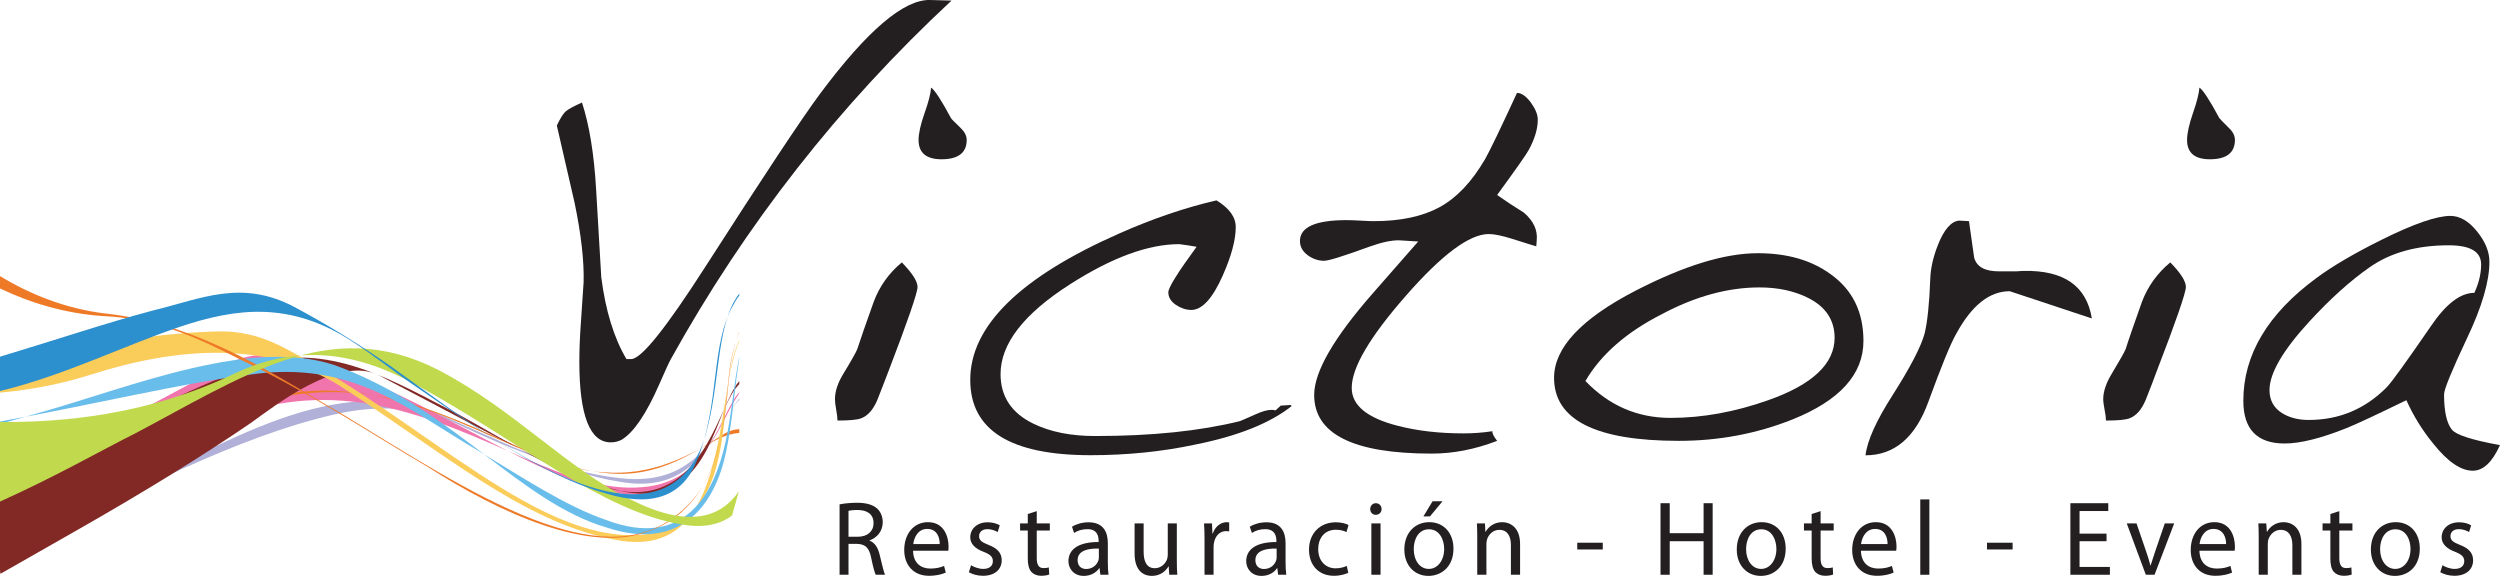 <?xml version="1.0" encoding="UTF-8"?>
<svg xmlns="http://www.w3.org/2000/svg" xmlns:xlink="http://www.w3.org/1999/xlink" width="85.04pt" height="19.59pt" viewBox="0 0 85.04 19.59" version="1.1">
<defs>
<clipPath id="clip1">
  <path d="M 0 13 L 26 13 L 26 19.59 L 0 19.59 Z M 0 13 "/>
</clipPath>
<clipPath id="clip2">
  <path d="M 0 12 L 26 12 L 26 19.59 L 0 19.59 Z M 0 12 "/>
</clipPath>
<clipPath id="clip3">
  <path d="M 76 7 L 85.039 7 L 85.039 17 L 76 17 Z M 76 7 "/>
</clipPath>
<clipPath id="clip4">
  <path d="M 28 17 L 31 17 L 31 19.59 L 28 19.59 Z M 28 17 "/>
</clipPath>
<clipPath id="clip5">
  <path d="M 30 17 L 33 17 L 33 19.59 L 30 19.59 Z M 30 17 "/>
</clipPath>
<clipPath id="clip6">
  <path d="M 32 17 L 35 17 L 35 19.59 L 32 19.59 Z M 32 17 "/>
</clipPath>
<clipPath id="clip7">
  <path d="M 34 17 L 36 17 L 36 19.59 L 34 19.59 Z M 34 17 "/>
</clipPath>
<clipPath id="clip8">
  <path d="M 36 17 L 38 17 L 38 19.59 L 36 19.59 Z M 36 17 "/>
</clipPath>
<clipPath id="clip9">
  <path d="M 38 17 L 41 17 L 41 19.59 L 38 19.59 Z M 38 17 "/>
</clipPath>
<clipPath id="clip10">
  <path d="M 40 17 L 42 17 L 42 19.59 L 40 19.59 Z M 40 17 "/>
</clipPath>
<clipPath id="clip11">
  <path d="M 42 17 L 44 17 L 44 19.59 L 42 19.59 Z M 42 17 "/>
</clipPath>
<clipPath id="clip12">
  <path d="M 44 17 L 46 17 L 46 19.59 L 44 19.59 Z M 44 17 "/>
</clipPath>
<clipPath id="clip13">
  <path d="M 46 17 L 47 17 L 47 19.59 L 46 19.59 Z M 46 17 "/>
</clipPath>
<clipPath id="clip14">
  <path d="M 47 17 L 50 17 L 50 19.59 L 47 19.59 Z M 47 17 "/>
</clipPath>
<clipPath id="clip15">
  <path d="M 50 17 L 52 17 L 52 19.59 L 50 19.59 Z M 50 17 "/>
</clipPath>
<clipPath id="clip16">
  <path d="M 56 17 L 59 17 L 59 19.59 L 56 19.59 Z M 56 17 "/>
</clipPath>
<clipPath id="clip17">
  <path d="M 59 17 L 61 17 L 61 19.59 L 59 19.59 Z M 59 17 "/>
</clipPath>
<clipPath id="clip18">
  <path d="M 61 17 L 63 17 L 63 19.59 L 61 19.59 Z M 61 17 "/>
</clipPath>
<clipPath id="clip19">
  <path d="M 63 17 L 65 17 L 65 19.59 L 63 19.59 Z M 63 17 "/>
</clipPath>
<clipPath id="clip20">
  <path d="M 65 16 L 66 16 L 66 19.59 L 65 19.59 Z M 65 16 "/>
</clipPath>
<clipPath id="clip21">
  <path d="M 70 17 L 72 17 L 72 19.59 L 70 19.59 Z M 70 17 "/>
</clipPath>
<clipPath id="clip22">
  <path d="M 72 17 L 74 17 L 74 19.59 L 72 19.59 Z M 72 17 "/>
</clipPath>
<clipPath id="clip23">
  <path d="M 74 17 L 77 17 L 77 19.59 L 74 19.59 Z M 74 17 "/>
</clipPath>
<clipPath id="clip24">
  <path d="M 76 17 L 79 17 L 79 19.59 L 76 19.59 Z M 76 17 "/>
</clipPath>
<clipPath id="clip25">
  <path d="M 79 17 L 81 17 L 81 19.59 L 79 19.59 Z M 79 17 "/>
</clipPath>
<clipPath id="clip26">
  <path d="M 80 17 L 83 17 L 83 19.59 L 80 19.59 Z M 80 17 "/>
</clipPath>
<clipPath id="clip27">
  <path d="M 83 17 L 85 17 L 85 19.59 L 83 19.59 Z M 83 17 "/>
</clipPath>
</defs>
<g id="surface1">
<g clip-path="url(#clip1)" clip-rule="nonzero">
<path style=" stroke:none;fill-rule:nonzero;fill:rgb(68.999%,68.999%,84.698%);fill-opacity:1;" d="M 25.148 13.555 C 24.246 14.68 23.742 16.891 21.031 16.379 C 19.289 16.105 17.215 15.094 15.078 14.148 C 13.277 13.344 11.414 13.586 9.531 14.25 C 7.5 14.969 5.34 16.211 3.387 17.25 C 2.367 17.848 1.25 18.551 0 19.309 L 0 18.926 C 0.133 18.859 0.266 18.793 0.398 18.73 C 4.742 16.629 8.078 14.871 11.293 14.117 C 12.805 13.754 14.332 13.805 15.703 14.492 C 17.477 15.336 19.434 16.074 20.914 16.242 C 22.863 16.531 23.793 15.641 24.48 14.578 C 24.695 14.234 24.895 13.859 25.148 13.598 L 25.148 13.555 "/>
</g>
<path style=" stroke:none;fill-rule:nonzero;fill:rgb(94.499%,45.9%,67.799%);fill-opacity:1;" d="M 25.148 13.34 C 25.059 13.438 24.98 13.547 24.918 13.668 C 24.496 14.414 24.117 15.402 23.422 16.109 C 22.363 17.211 20.762 16.914 18.902 16.113 C 16.781 15.207 14.402 13.68 12.043 12.777 C 10.535 12.238 9.059 11.68 7.691 12.406 C 5.957 13.32 4.02 14.371 1.793 15.574 C 1.223 15.887 0.625 16.207 0 16.543 L 0 18.961 C 1.371 18.059 2.574 17.215 3.684 16.465 C 6.707 14.438 9.297 13.062 12.965 13.816 C 16.605 14.582 19.262 16.809 21.855 16.57 C 23.961 16.41 24.398 14.492 25.148 13.375 L 25.148 13.34 "/>
<path style=" stroke:none;fill-rule:nonzero;fill:rgb(93.3%,47.8%,15.7%);fill-opacity:1;" d="M 25.148 14.727 C 24.852 14.75 24.562 14.852 24.266 15.016 C 23.328 15.543 22.145 16.191 20.551 16.066 C 17.559 15.934 13.98 12.473 9.375 13.465 C 7.449 13.867 5.855 14.711 4.176 15.785 C 2.918 16.594 1.562 17.543 0 18.527 L 0 18.551 C 1.488 17.621 2.773 16.754 3.961 15.969 C 7.172 13.891 10.262 12.719 13.793 13.676 C 16.461 14.445 18.531 15.91 20.645 16.094 C 22.43 16.285 23.703 15.32 24.676 14.734 C 24.828 14.648 24.984 14.605 25.148 14.598 L 25.148 14.727 "/>
<g clip-path="url(#clip2)" clip-rule="nonzero">
<path style=" stroke:none;fill-rule:nonzero;fill:rgb(50.999%,16.1%,14.899%);fill-opacity:1;" d="M 25.148 12.965 C 25.098 13.02 25.047 13.082 25.012 13.148 C 24.621 13.762 24.375 14.789 23.867 15.598 C 23.316 16.477 22.449 17.105 20.824 16.625 C 20.145 16.457 19.387 16.113 18.684 15.758 C 16.906 14.922 15.023 13.871 12.898 12.773 C 11.535 12.066 9.355 13.801 8.527 14.391 C 6.891 15.508 4.934 16.719 2.543 18.078 L 0.012 19.52 C 0.004 19.461 0 19.402 0 19.344 L 0 16.91 C 0.574 16.562 1.129 16.223 1.664 15.906 C 4.121 14.43 6.305 13.246 8.504 12.477 C 11.082 11.496 13.523 13.039 15.594 14.094 C 17.305 15.035 19.051 16.156 20.562 16.57 C 22.07 17.035 23.008 16.488 23.645 15.695 C 24.227 14.969 24.551 14.012 24.898 13.398 C 24.969 13.277 25.055 13.164 25.148 13.066 L 25.148 12.965 "/>
</g>
<path style=" stroke:none;fill-rule:nonzero;fill:rgb(98%,79.999%,34.9%);fill-opacity:1;" d="M 0 12.152 C 0.691 12.074 1.355 11.984 1.984 11.891 C 4.027 11.598 5.793 11.293 7.547 11.273 C 8.828 11.277 9.742 11.848 10.691 12.414 C 12.984 13.723 15.082 15.398 17.086 16.617 C 18.934 17.742 20.676 18.461 22.312 18.117 C 23.355 17.914 23.945 17.129 24.266 16.203 C 24.559 15.352 24.637 14.371 24.703 13.609 C 24.785 12.82 24.891 12.133 25.148 11.562 L 25.148 11.594 C 24.902 12.188 24.785 12.926 24.66 13.703 C 24.523 14.594 24.371 15.555 24.039 16.484 C 23.543 17.832 22.668 18.762 20.777 18.328 C 17.73 17.711 15 15.336 11.602 13.152 C 9.094 11.562 6.012 11.809 3.082 12.746 C 2.121 13.051 1.094 13.258 0 13.355 L 0 12.152 "/>
<path style=" stroke:none;fill-rule:nonzero;fill:rgb(41.199%,74.1%,91.8%);fill-opacity:1;" d="M 0 14.422 C 0.391 14.312 0.762 14.207 1.113 14.105 C 4.414 13.195 8.742 11.328 11.668 12.527 C 15.527 14.035 17.699 17.078 20.637 17.945 C 23.199 18.797 24.328 17.105 24.688 15.418 C 24.902 14.441 24.969 13.398 25.102 12.5 C 25.117 12.398 25.133 12.301 25.148 12.203 L 25.148 12.145 C 24.961 13.016 24.898 14.047 24.676 15.055 C 24.293 16.762 23.312 18.703 20.617 17.688 C 19.219 17.207 17.73 16.215 16.234 15.312 C 13.918 13.969 12.02 12.223 8.48 12.746 C 6.031 13.062 3.383 13.723 0.012 14.336 L 0 14.34 L 0 14.422 "/>
<path style=" stroke:none;fill-rule:nonzero;fill:rgb(93.3%,47.8%,15.7%);fill-opacity:1;" d="M 0 9.391 C 1.047 10.027 2.23 10.492 3.547 10.66 C 6.836 10.996 9.559 12.902 11.609 14.066 C 13.77 15.371 16.031 16.852 18.125 17.66 C 20.004 18.387 21.664 18.551 22.934 17.582 C 23.762 16.984 24.203 16.141 24.438 15.23 C 24.656 14.383 24.719 13.469 24.805 12.668 C 24.867 12.148 24.988 11.699 25.148 11.301 L 25.148 11.281 C 24.973 11.742 24.848 12.277 24.793 12.895 C 24.715 13.77 24.613 14.809 24.273 15.742 C 23.906 16.746 23.25 17.648 22.09 18.062 C 20.086 18.863 17.016 17.465 14.551 15.883 C 12.551 14.711 10.629 13.406 8.059 12.172 C 6.688 11.477 5.293 10.828 3.488 10.75 C 2.242 10.664 1.074 10.324 0 9.812 L 0 9.391 "/>
<path style=" stroke:none;fill-rule:nonzero;fill:rgb(75.699%,85.1%,30.199%);fill-opacity:1;" d="M 0 14.355 C 0.789 14.363 1.551 14.328 2.27 14.258 C 4.707 14.02 6.59 13.375 7.988 12.703 C 10.043 11.73 11.992 11.91 14.148 13.086 C 17.578 14.957 20.48 17.395 23.172 17.836 C 23.941 17.977 24.496 17.84 24.902 17.535 L 25.133 16.715 C 24.512 17.609 23.422 17.984 21.461 16.996 C 19.305 15.965 17.523 13.949 14.914 12.586 C 13.008 11.609 11.324 11.715 9.723 12.242 C 8.047 12.793 6.301 13.848 4.637 14.723 C 3.457 15.312 1.918 16.199 0 17.062 L 0 14.355 "/>
<path style=" stroke:none;fill-rule:nonzero;fill:rgb(17.299%,56.099%,80.8%);fill-opacity:1;" d="M 0 13.301 C 2.164 12.781 4.242 11.75 6.082 11.129 C 8.047 10.465 9.887 10.242 11.996 11.625 C 12.777 12.133 13.473 12.699 14.191 13.18 C 15.891 14.355 17.793 15.676 19.504 16.355 C 21.059 16.973 22.434 17.051 23.336 16.055 C 23.707 15.652 23.926 15.113 24.055 14.594 C 24.32 13.609 24.383 12.512 24.551 11.586 C 24.672 10.941 24.836 10.375 25.148 9.988 L 25.148 10.055 C 25.07 10.152 25 10.266 24.938 10.387 C 24.578 11 24.445 11.84 24.336 12.75 C 24.219 13.707 24.098 14.75 23.688 15.703 C 23.238 16.832 22.23 17.285 20.609 16.785 C 18.148 16.078 15.824 14.273 13.254 12.43 C 12.273 11.754 11.227 11.09 10.012 10.441 C 8.207 9.488 6.836 10.168 5.227 10.555 C 3.625 10.98 1.953 11.547 0 12.133 L 0 13.301 "/>
<path style=" stroke:none;fill-rule:nonzero;fill:rgb(13.699%,12.199%,12.5%);fill-opacity:1;" d="M 32.367 0.02 C 28.539 3.578 25.355 7.645 22.82 12.215 C 22.77 12.297 22.641 12.582 22.426 13.07 C 21.988 14.074 21.559 14.707 21.148 14.957 C 21.027 15.02 20.906 15.047 20.773 15.047 C 20.066 15.047 19.707 14.137 19.707 12.305 C 19.707 11.918 19.723 11.465 19.762 10.941 L 19.852 9.598 C 19.871 8.895 19.773 7.996 19.547 6.906 C 19.348 6.035 19.145 5.156 18.941 4.27 C 19.062 4.016 19.164 3.852 19.254 3.781 C 19.344 3.707 19.523 3.609 19.797 3.488 C 20.043 4.242 20.207 5.223 20.277 6.434 L 20.453 9.434 C 20.598 10.559 20.879 11.488 21.309 12.215 L 21.469 12.215 C 21.812 12.215 22.656 11.16 24.008 9.051 C 25.977 5.984 27.273 4.027 27.902 3.18 C 29.504 1.035 30.746 -0.023 31.637 0 L 32.367 0.02 "/>
<path style=" stroke:none;fill-rule:nonzero;fill:rgb(13.699%,12.199%,12.5%);fill-opacity:1;" d="M 32.883 4.762 C 32.883 5.195 32.598 5.418 32.027 5.418 C 31.504 5.418 31.246 5.195 31.246 4.762 C 31.246 4.543 31.312 4.238 31.449 3.852 C 31.586 3.465 31.66 3.176 31.672 2.98 C 31.789 3.055 32.016 3.398 32.348 4.016 C 32.367 4.051 32.477 4.16 32.668 4.344 C 32.809 4.477 32.883 4.613 32.883 4.762 M 31.211 9.762 C 31.211 9.953 30.879 10.918 30.215 12.648 C 30.129 12.867 30.008 13.191 29.84 13.613 C 29.699 13.941 29.516 14.148 29.289 14.23 C 29.16 14.281 28.891 14.305 28.488 14.305 C 28.488 14.219 28.473 14.098 28.445 13.941 C 28.414 13.781 28.402 13.664 28.402 13.578 C 28.402 13.312 28.5 13.012 28.703 12.688 C 28.977 12.238 29.129 11.965 29.164 11.867 C 29.262 11.566 29.445 11.031 29.719 10.27 C 29.918 9.734 30.238 9.289 30.676 8.926 C 31.031 9.289 31.211 9.566 31.211 9.762 "/>
<path style=" stroke:none;fill-rule:nonzero;fill:rgb(13.699%,12.199%,12.5%);fill-opacity:1;" d="M 43.938 13.812 C 43.203 14.395 42.113 14.832 40.664 15.121 C 39.52 15.367 38.324 15.484 37.094 15.484 C 34.367 15.484 33.004 14.633 33.004 12.922 C 33.004 11.094 34.691 9.434 38.074 7.941 C 39.219 7.434 40.324 7.059 41.379 6.816 C 41.816 7.082 42.035 7.383 42.035 7.723 C 42.035 8.16 41.887 8.711 41.59 9.379 C 41.246 10.152 40.891 10.543 40.523 10.543 C 40.348 10.543 40.172 10.484 40 10.371 C 39.828 10.254 39.742 10.113 39.742 9.941 C 39.742 9.785 40.062 9.27 40.703 8.395 C 40.504 8.359 40.305 8.328 40.113 8.305 C 39.062 8.305 37.824 8.758 36.402 9.668 C 34.824 10.676 34.035 11.695 34.035 12.723 C 34.035 13.488 34.406 14.051 35.156 14.414 C 35.727 14.691 36.422 14.832 37.254 14.832 C 39.184 14.832 40.828 14.66 42.18 14.324 C 42.211 14.312 42.398 14.234 42.727 14.086 C 42.941 13.988 43.121 13.941 43.262 13.941 C 43.309 13.941 43.352 13.949 43.387 13.961 L 43.566 13.797 L 43.902 13.777 L 43.938 13.812 "/>
<path style=" stroke:none;fill-rule:nonzero;fill:rgb(13.699%,12.199%,12.5%);fill-opacity:1;" d="M 52.309 4.07 C 52.309 4.375 52.211 4.711 52.008 5.09 C 51.926 5.246 51.562 5.762 50.926 6.633 C 51.219 6.84 51.523 7.039 51.832 7.23 C 52.164 7.512 52.309 7.828 52.273 8.176 L 52.258 8.379 C 52.246 8.379 51.973 8.293 51.441 8.125 C 51.094 8.016 50.828 7.961 50.641 7.961 C 49.988 7.961 49.047 8.66 47.824 10.059 C 46.594 11.461 45.98 12.504 45.98 13.195 C 45.98 13.789 46.504 14.219 47.547 14.484 C 48.211 14.656 48.957 14.742 49.785 14.742 C 50.105 14.742 50.434 14.719 50.766 14.668 C 50.754 14.73 50.805 14.84 50.926 14.996 C 50.176 15.285 49.434 15.43 48.703 15.43 C 46.035 15.43 44.703 14.766 44.703 13.434 C 44.703 12.645 45.371 11.488 46.711 9.961 L 48.242 8.215 L 47.617 8.176 C 47.355 8.164 47.008 8.238 46.57 8.395 C 45.703 8.711 45.195 8.871 45.039 8.871 C 44.84 8.871 44.652 8.805 44.48 8.68 C 44.309 8.551 44.219 8.391 44.219 8.199 C 44.219 7.723 44.75 7.488 45.805 7.488 C 45.91 7.488 46.066 7.492 46.266 7.504 C 46.469 7.516 46.621 7.523 46.727 7.523 C 47.633 7.523 48.375 7.367 48.961 7.051 C 49.547 6.734 50.062 6.191 50.516 5.414 C 50.668 5.148 51.031 4.398 51.602 3.16 C 51.754 3.16 51.91 3.27 52.074 3.488 C 52.23 3.707 52.309 3.898 52.309 4.07 "/>
<path style=" stroke:none;fill-rule:nonzero;fill:rgb(13.699%,12.199%,12.5%);fill-opacity:1;" d="M 62.406 11.488 C 62.406 10.895 62.109 10.441 61.52 10.141 C 61.043 9.898 60.488 9.777 59.848 9.777 C 58.781 9.777 57.672 10.078 56.527 10.688 C 55.316 11.305 54.453 12.062 53.93 12.961 C 54.734 13.797 55.699 14.215 56.824 14.215 C 57.902 14.215 59.012 14.016 60.148 13.613 C 61.656 13.082 62.406 12.371 62.406 11.488 M 63.387 11.598 C 63.387 12.734 62.578 13.625 60.969 14.27 C 59.75 14.754 58.465 14.996 57.109 14.996 C 54.277 14.996 52.863 14.281 52.863 12.852 C 52.863 11.832 53.785 10.844 55.637 9.887 C 57.281 9.039 58.668 8.613 59.793 8.613 C 60.789 8.613 61.613 8.848 62.266 9.324 C 63.016 9.855 63.387 10.613 63.387 11.598 "/>
<path style=" stroke:none;fill-rule:nonzero;fill:rgb(13.699%,12.199%,12.5%);fill-opacity:1;" d="M 71.156 10.832 L 68.363 9.906 C 67.676 9.906 67.074 10.383 66.551 11.34 C 66.359 11.668 66.043 12.441 65.598 13.66 C 65.156 14.879 64.441 15.488 63.457 15.488 C 63.516 14.988 63.824 14.305 64.383 13.434 C 64.984 12.488 65.348 11.789 65.469 11.34 C 65.559 10.965 65.629 10.348 65.66 9.488 C 65.672 9.125 65.758 8.75 65.91 8.359 C 66.121 7.812 66.367 7.531 66.637 7.504 L 66.977 7.523 L 67.152 8.758 C 67.234 9.074 67.516 9.23 67.992 9.23 L 68.594 9.23 C 68.703 9.223 68.785 9.215 68.844 9.215 C 70.207 9.191 70.977 9.727 71.156 10.832 "/>
<path style=" stroke:none;fill-rule:nonzero;fill:rgb(13.699%,12.199%,12.5%);fill-opacity:1;" d="M 76.023 4.762 C 76.023 5.195 75.738 5.418 75.172 5.418 C 74.652 5.418 74.395 5.195 74.395 4.762 C 74.395 4.543 74.461 4.238 74.594 3.852 C 74.73 3.465 74.801 3.176 74.816 2.98 C 74.934 3.055 75.16 3.398 75.492 4.016 C 75.516 4.051 75.625 4.16 75.809 4.344 C 75.953 4.477 76.023 4.613 76.023 4.762 M 74.355 9.762 C 74.355 9.953 74.023 10.918 73.355 12.648 C 73.277 12.867 73.152 13.191 72.984 13.613 C 72.844 13.941 72.66 14.148 72.434 14.23 C 72.305 14.281 72.035 14.305 71.637 14.305 C 71.637 14.219 71.621 14.098 71.59 13.941 C 71.562 13.781 71.543 13.664 71.543 13.578 C 71.543 13.312 71.648 13.012 71.848 12.688 C 72.117 12.238 72.273 11.965 72.309 11.867 C 72.402 11.566 72.59 11.031 72.859 10.27 C 73.062 9.734 73.387 9.289 73.824 8.926 C 74.18 9.289 74.355 9.566 74.355 9.762 "/>
<g clip-path="url(#clip3)" clip-rule="nonzero">
<path style=" stroke:none;fill-rule:nonzero;fill:rgb(13.699%,12.199%,12.5%);fill-opacity:1;" d="M 84.398 8.996 C 84.398 8.559 84.031 8.344 83.297 8.344 C 82.219 8.344 81.324 8.59 80.613 9.086 C 79.949 9.547 79.262 10.168 78.551 10.941 C 77.652 11.922 77.199 12.699 77.199 13.27 C 77.199 13.609 77.34 13.871 77.625 14.051 C 77.875 14.207 78.176 14.285 78.531 14.285 C 79.566 14.285 80.445 13.918 81.184 13.176 C 81.359 12.996 81.859 12.301 82.695 11.086 C 83.203 10.336 83.695 9.961 84.168 9.961 C 84.324 9.621 84.398 9.301 84.398 8.996 M 85.039 15.141 C 84.777 15.723 84.469 16.012 84.113 16.012 C 83.711 16.012 83.266 15.711 82.781 15.105 C 82.402 14.645 82.094 14.145 81.855 13.613 C 80.859 14.098 80.184 14.414 79.828 14.559 C 78.953 14.91 78.246 15.086 77.715 15.086 C 76.777 15.086 76.309 14.602 76.309 13.633 C 76.309 12.07 77.137 10.676 78.801 9.453 C 79.344 9.051 80.078 8.621 81.004 8.16 C 82.105 7.613 82.887 7.344 83.352 7.344 C 83.668 7.344 83.973 7.516 84.258 7.871 C 84.543 8.223 84.68 8.566 84.68 8.906 C 84.68 9.57 84.426 10.445 83.906 11.531 C 83.395 12.617 83.137 13.246 83.137 13.414 C 83.137 13.996 83.227 14.395 83.402 14.613 C 83.543 14.793 84.09 14.969 85.039 15.141 "/>
</g>
<g clip-path="url(#clip4)" clip-rule="nonzero">
<path style=" stroke:none;fill-rule:nonzero;fill:rgb(13.699%,12.199%,12.5%);fill-opacity:1;" d="M 28.863 17.375 C 28.918 17.363 29.02 17.348 29.168 17.348 C 29.492 17.348 29.715 17.484 29.715 17.797 C 29.715 18.074 29.508 18.258 29.176 18.258 L 28.863 18.258 Z M 28.559 19.551 L 28.863 19.551 L 28.863 18.5 L 29.152 18.5 C 29.434 18.508 29.566 18.633 29.633 18.969 C 29.695 19.273 29.75 19.477 29.789 19.551 L 30.105 19.551 C 30.062 19.457 30.008 19.223 29.926 18.883 C 29.867 18.629 29.758 18.457 29.578 18.391 L 29.578 18.383 C 29.824 18.293 30.027 18.082 30.027 17.762 C 30.027 17.574 29.957 17.41 29.84 17.301 C 29.691 17.168 29.473 17.102 29.148 17.102 C 28.938 17.102 28.715 17.125 28.559 17.156 L 28.559 19.551 "/>
</g>
<g clip-path="url(#clip5)" clip-rule="nonzero">
<path style=" stroke:none;fill-rule:nonzero;fill:rgb(13.699%,12.199%,12.5%);fill-opacity:1;" d="M 31.066 18.508 C 31.09 18.289 31.223 17.992 31.539 17.992 C 31.887 17.992 31.969 18.305 31.965 18.508 Z M 32.258 18.734 C 32.262 18.699 32.266 18.652 32.266 18.59 C 32.266 18.266 32.121 17.762 31.566 17.762 C 31.066 17.762 30.758 18.18 30.758 18.707 C 30.758 19.227 31.078 19.586 31.598 19.586 C 31.871 19.586 32.059 19.527 32.172 19.477 L 32.113 19.25 C 32.004 19.297 31.863 19.34 31.645 19.34 C 31.332 19.34 31.066 19.16 31.059 18.734 L 32.258 18.734 "/>
</g>
<g clip-path="url(#clip6)" clip-rule="nonzero">
<path style=" stroke:none;fill-rule:nonzero;fill:rgb(13.699%,12.199%,12.5%);fill-opacity:1;" d="M 32.957 19.465 C 33.078 19.535 33.25 19.586 33.438 19.586 C 33.836 19.586 34.074 19.371 34.074 19.059 C 34.074 18.801 33.918 18.648 33.625 18.535 C 33.402 18.445 33.305 18.383 33.305 18.238 C 33.305 18.105 33.402 18 33.586 18 C 33.746 18 33.867 18.059 33.938 18.098 L 34.008 17.871 C 33.918 17.812 33.766 17.766 33.594 17.766 C 33.23 17.766 33.004 17.996 33.004 18.277 C 33.004 18.484 33.148 18.656 33.457 18.77 C 33.684 18.859 33.773 18.938 33.773 19.09 C 33.773 19.238 33.668 19.352 33.445 19.352 C 33.289 19.352 33.125 19.285 33.031 19.227 L 32.957 19.465 "/>
</g>
<g clip-path="url(#clip7)" clip-rule="nonzero">
<path style=" stroke:none;fill-rule:nonzero;fill:rgb(13.699%,12.199%,12.5%);fill-opacity:1;" d="M 34.961 17.484 L 34.961 17.805 L 34.699 17.805 L 34.699 18.047 L 34.961 18.047 L 34.961 18.996 C 34.961 19.199 34.996 19.355 35.082 19.453 C 35.156 19.535 35.273 19.586 35.418 19.586 C 35.535 19.586 35.633 19.566 35.691 19.543 L 35.676 19.301 C 35.633 19.316 35.582 19.324 35.496 19.324 C 35.324 19.324 35.266 19.199 35.266 18.984 L 35.266 18.047 L 35.711 18.047 L 35.711 17.805 L 35.266 17.805 L 35.266 17.387 L 34.961 17.484 "/>
</g>
<g clip-path="url(#clip8)" clip-rule="nonzero">
<path style=" stroke:none;fill-rule:nonzero;fill:rgb(13.699%,12.199%,12.5%);fill-opacity:1;" d="M 37.379 18.961 C 37.379 18.996 37.375 19.031 37.363 19.062 C 37.316 19.211 37.168 19.355 36.945 19.355 C 36.789 19.355 36.656 19.262 36.656 19.055 C 36.656 18.715 37.039 18.652 37.379 18.66 Z M 37.684 18.48 C 37.684 18.129 37.555 17.766 37.027 17.766 C 36.816 17.766 36.605 17.828 36.465 17.918 L 36.535 18.129 C 36.656 18.047 36.82 18 36.984 18 C 37.336 17.996 37.371 18.258 37.371 18.402 L 37.371 18.438 C 36.715 18.434 36.344 18.668 36.344 19.09 C 36.344 19.34 36.523 19.59 36.867 19.59 C 37.109 19.59 37.297 19.469 37.391 19.328 L 37.402 19.328 L 37.43 19.551 L 37.707 19.551 C 37.691 19.43 37.684 19.285 37.684 19.133 L 37.684 18.48 "/>
</g>
<g clip-path="url(#clip9)" clip-rule="nonzero">
<path style=" stroke:none;fill-rule:nonzero;fill:rgb(13.699%,12.199%,12.5%);fill-opacity:1;" d="M 40.031 17.805 L 39.723 17.805 L 39.723 18.875 C 39.723 18.934 39.711 18.992 39.695 19.035 C 39.637 19.18 39.492 19.328 39.281 19.328 C 39.004 19.328 38.902 19.098 38.902 18.766 L 38.902 17.805 L 38.594 17.805 L 38.594 18.824 C 38.594 19.434 38.914 19.59 39.18 19.59 C 39.484 19.59 39.668 19.406 39.746 19.266 L 39.754 19.266 L 39.773 19.551 L 40.047 19.551 C 40.035 19.414 40.031 19.254 40.031 19.07 L 40.031 17.805 "/>
</g>
<g clip-path="url(#clip10)" clip-rule="nonzero">
<path style=" stroke:none;fill-rule:nonzero;fill:rgb(13.699%,12.199%,12.5%);fill-opacity:1;" d="M 40.973 19.551 L 41.281 19.551 L 41.281 18.617 C 41.281 18.566 41.285 18.516 41.293 18.469 C 41.336 18.234 41.488 18.066 41.707 18.066 C 41.75 18.066 41.781 18.07 41.812 18.074 L 41.812 17.773 C 41.785 17.77 41.762 17.762 41.73 17.762 C 41.523 17.762 41.332 17.914 41.254 18.148 L 41.242 18.148 L 41.227 17.805 L 40.957 17.805 C 40.969 17.969 40.973 18.145 40.973 18.352 L 40.973 19.551 "/>
</g>
<g clip-path="url(#clip11)" clip-rule="nonzero">
<path style=" stroke:none;fill-rule:nonzero;fill:rgb(13.699%,12.199%,12.5%);fill-opacity:1;" d="M 43.426 18.961 C 43.426 18.996 43.422 19.031 43.41 19.062 C 43.363 19.211 43.219 19.355 42.992 19.355 C 42.84 19.355 42.703 19.262 42.703 19.055 C 42.703 18.715 43.09 18.652 43.426 18.66 Z M 43.73 18.48 C 43.73 18.129 43.602 17.766 43.078 17.766 C 42.863 17.766 42.652 17.828 42.512 17.918 L 42.586 18.129 C 42.703 18.047 42.867 18 43.031 18 C 43.383 17.996 43.418 18.258 43.418 18.402 L 43.418 18.438 C 42.762 18.434 42.391 18.668 42.391 19.09 C 42.391 19.34 42.57 19.59 42.914 19.59 C 43.16 19.59 43.348 19.469 43.438 19.328 L 43.449 19.328 L 43.477 19.551 L 43.754 19.551 C 43.738 19.43 43.73 19.285 43.73 19.133 L 43.73 18.48 "/>
</g>
<g clip-path="url(#clip12)" clip-rule="nonzero">
<path style=" stroke:none;fill-rule:nonzero;fill:rgb(13.699%,12.199%,12.5%);fill-opacity:1;" d="M 45.812 19.25 C 45.723 19.289 45.609 19.332 45.43 19.332 C 45.094 19.332 44.84 19.082 44.84 18.68 C 44.84 18.316 45.047 18.02 45.441 18.02 C 45.609 18.02 45.727 18.059 45.801 18.102 L 45.871 17.859 C 45.789 17.812 45.625 17.766 45.441 17.766 C 44.887 17.766 44.527 18.16 44.527 18.695 C 44.527 19.23 44.859 19.586 45.375 19.586 C 45.605 19.586 45.785 19.523 45.863 19.484 L 45.812 19.25 "/>
</g>
<g clip-path="url(#clip13)" clip-rule="nonzero">
<path style=" stroke:none;fill-rule:nonzero;fill:rgb(13.699%,12.199%,12.5%);fill-opacity:1;" d="M 46.797 17.512 C 46.922 17.512 46.996 17.422 46.996 17.316 C 46.996 17.207 46.918 17.117 46.801 17.117 C 46.688 17.117 46.609 17.207 46.609 17.316 C 46.609 17.422 46.684 17.512 46.797 17.512 Z M 46.961 17.805 L 46.648 17.805 L 46.648 19.551 L 46.961 19.551 L 46.961 17.805 "/>
</g>
<g clip-path="url(#clip14)" clip-rule="nonzero">
<path style=" stroke:none;fill-rule:nonzero;fill:rgb(13.699%,12.199%,12.5%);fill-opacity:1;" d="M 48.73 17.051 L 48.418 17.566 L 48.641 17.566 L 49.07 17.051 Z M 48.598 19.352 C 48.297 19.352 48.09 19.062 48.09 18.68 C 48.09 18.348 48.246 18.004 48.609 18.004 C 48.977 18.004 49.125 18.375 49.125 18.672 C 49.125 19.066 48.898 19.352 48.605 19.352 Z M 48.59 19.59 C 48.996 19.59 49.441 19.309 49.441 18.66 C 49.441 18.129 49.109 17.762 48.617 17.762 C 48.148 17.762 47.77 18.109 47.77 18.691 C 47.77 19.246 48.129 19.59 48.59 19.59 "/>
</g>
<g clip-path="url(#clip15)" clip-rule="nonzero">
<path style=" stroke:none;fill-rule:nonzero;fill:rgb(13.699%,12.199%,12.5%);fill-opacity:1;" d="M 50.25 19.551 L 50.562 19.551 L 50.562 18.5 C 50.562 18.449 50.57 18.387 50.582 18.352 C 50.637 18.172 50.797 18.023 51 18.023 C 51.293 18.023 51.395 18.262 51.395 18.543 L 51.395 19.551 L 51.707 19.551 L 51.707 18.508 C 51.707 17.906 51.336 17.762 51.098 17.762 C 50.82 17.762 50.621 17.93 50.535 18.09 L 50.527 18.09 L 50.512 17.805 L 50.238 17.805 C 50.246 17.949 50.25 18.094 50.25 18.277 L 50.25 19.551 "/>
</g>
<path style=" stroke:none;fill-rule:nonzero;fill:rgb(13.699%,12.199%,12.5%);fill-opacity:1;" d="M 53.652 18.691 L 54.52 18.691 L 54.52 18.461 L 53.652 18.461 L 53.652 18.691 "/>
<g clip-path="url(#clip16)" clip-rule="nonzero">
<path style=" stroke:none;fill-rule:nonzero;fill:rgb(13.699%,12.199%,12.5%);fill-opacity:1;" d="M 56.484 17.117 L 56.484 19.551 L 56.797 19.551 L 56.797 18.41 L 57.949 18.41 L 57.949 19.551 L 58.258 19.551 L 58.258 17.117 L 57.949 17.117 L 57.949 18.137 L 56.797 18.137 L 56.797 17.117 L 56.484 17.117 "/>
</g>
<g clip-path="url(#clip17)" clip-rule="nonzero">
<path style=" stroke:none;fill-rule:nonzero;fill:rgb(13.699%,12.199%,12.5%);fill-opacity:1;" d="M 59.906 19.352 C 59.602 19.352 59.395 19.062 59.395 18.68 C 59.395 18.348 59.551 18.004 59.914 18.004 C 60.281 18.004 60.426 18.375 60.426 18.672 C 60.426 19.066 60.203 19.352 59.906 19.352 Z M 59.898 19.59 C 60.305 19.59 60.742 19.309 60.742 18.66 C 60.742 18.129 60.414 17.762 59.922 17.762 C 59.453 17.762 59.078 18.109 59.078 18.691 C 59.078 19.246 59.438 19.59 59.895 19.59 L 59.898 19.59 "/>
</g>
<g clip-path="url(#clip18)" clip-rule="nonzero">
<path style=" stroke:none;fill-rule:nonzero;fill:rgb(13.699%,12.199%,12.5%);fill-opacity:1;" d="M 61.625 17.484 L 61.625 17.805 L 61.363 17.805 L 61.363 18.047 L 61.625 18.047 L 61.625 18.996 C 61.625 19.199 61.664 19.355 61.746 19.453 C 61.824 19.535 61.938 19.586 62.086 19.586 C 62.203 19.586 62.297 19.566 62.355 19.543 L 62.344 19.301 C 62.297 19.316 62.246 19.324 62.164 19.324 C 61.988 19.324 61.93 19.199 61.93 18.984 L 61.93 18.047 L 62.375 18.047 L 62.375 17.805 L 61.93 17.805 L 61.93 17.387 L 61.625 17.484 "/>
</g>
<g clip-path="url(#clip19)" clip-rule="nonzero">
<path style=" stroke:none;fill-rule:nonzero;fill:rgb(13.699%,12.199%,12.5%);fill-opacity:1;" d="M 63.305 18.508 C 63.332 18.289 63.465 17.992 63.785 17.992 C 64.129 17.992 64.211 18.305 64.207 18.508 Z M 64.5 18.734 C 64.508 18.699 64.512 18.652 64.512 18.59 C 64.512 18.266 64.363 17.762 63.809 17.762 C 63.312 17.762 63.004 18.18 63.004 18.707 C 63.004 19.227 63.324 19.586 63.844 19.586 C 64.117 19.586 64.301 19.527 64.414 19.477 L 64.355 19.25 C 64.246 19.297 64.109 19.34 63.887 19.34 C 63.574 19.34 63.312 19.16 63.301 18.734 L 64.5 18.734 "/>
</g>
<g clip-path="url(#clip20)" clip-rule="nonzero">
<path style=" stroke:none;fill-rule:nonzero;fill:rgb(13.699%,12.199%,12.5%);fill-opacity:1;" d="M 65.32 19.551 L 65.629 19.551 L 65.629 16.988 L 65.32 16.988 L 65.32 19.551 "/>
</g>
<path style=" stroke:none;fill-rule:nonzero;fill:rgb(13.699%,12.199%,12.5%);fill-opacity:1;" d="M 67.59 18.691 L 68.461 18.691 L 68.461 18.461 L 67.59 18.461 L 67.59 18.691 "/>
<g clip-path="url(#clip21)" clip-rule="nonzero">
<path style=" stroke:none;fill-rule:nonzero;fill:rgb(13.699%,12.199%,12.5%);fill-opacity:1;" d="M 70.426 17.117 L 70.426 19.551 L 71.77 19.551 L 71.77 19.285 L 70.738 19.285 L 70.738 18.41 L 71.656 18.41 L 71.656 18.152 L 70.738 18.152 L 70.738 17.383 L 71.715 17.383 L 71.715 17.117 L 70.426 17.117 "/>
</g>
<g clip-path="url(#clip22)" clip-rule="nonzero">
<path style=" stroke:none;fill-rule:nonzero;fill:rgb(13.699%,12.199%,12.5%);fill-opacity:1;" d="M 72.344 17.805 L 72.992 19.551 L 73.289 19.551 L 73.957 17.805 L 73.637 17.805 L 73.301 18.785 C 73.246 18.945 73.199 19.09 73.156 19.234 L 73.148 19.234 C 73.113 19.09 73.066 18.945 73.012 18.785 L 72.676 17.805 L 72.344 17.805 "/>
</g>
<g clip-path="url(#clip23)" clip-rule="nonzero">
<path style=" stroke:none;fill-rule:nonzero;fill:rgb(13.699%,12.199%,12.5%);fill-opacity:1;" d="M 74.82 18.508 C 74.844 18.289 74.98 17.992 75.293 17.992 C 75.641 17.992 75.727 18.305 75.723 18.508 Z M 76.012 18.734 C 76.02 18.699 76.023 18.652 76.023 18.59 C 76.023 18.266 75.879 17.762 75.324 17.762 C 74.824 17.762 74.52 18.18 74.52 18.707 C 74.52 19.227 74.832 19.586 75.355 19.586 C 75.629 19.586 75.816 19.527 75.926 19.477 L 75.871 19.25 C 75.762 19.297 75.621 19.34 75.402 19.34 C 75.09 19.34 74.824 19.16 74.816 18.734 L 76.012 18.734 "/>
</g>
<g clip-path="url(#clip24)" clip-rule="nonzero">
<path style=" stroke:none;fill-rule:nonzero;fill:rgb(13.699%,12.199%,12.5%);fill-opacity:1;" d="M 76.832 19.551 L 77.141 19.551 L 77.141 18.5 C 77.141 18.449 77.148 18.387 77.16 18.352 C 77.219 18.172 77.379 18.023 77.578 18.023 C 77.871 18.023 77.977 18.262 77.977 18.543 L 77.977 19.551 L 78.285 19.551 L 78.285 18.508 C 78.285 17.906 77.918 17.762 77.68 17.762 C 77.398 17.762 77.203 17.93 77.117 18.09 L 77.109 18.09 L 77.09 17.805 L 76.82 17.805 C 76.828 17.949 76.832 18.094 76.832 18.277 L 76.832 19.551 "/>
</g>
<g clip-path="url(#clip25)" clip-rule="nonzero">
<path style=" stroke:none;fill-rule:nonzero;fill:rgb(13.699%,12.199%,12.5%);fill-opacity:1;" d="M 79.27 17.484 L 79.27 17.805 L 79.004 17.805 L 79.004 18.047 L 79.27 18.047 L 79.27 18.996 C 79.27 19.199 79.301 19.355 79.387 19.453 C 79.461 19.535 79.582 19.586 79.723 19.586 C 79.844 19.586 79.941 19.566 79.996 19.543 L 79.984 19.301 C 79.941 19.316 79.891 19.324 79.805 19.324 C 79.633 19.324 79.574 19.199 79.574 18.984 L 79.574 18.047 L 80.02 18.047 L 80.02 17.805 L 79.574 17.805 L 79.574 17.387 L 79.27 17.484 "/>
</g>
<g clip-path="url(#clip26)" clip-rule="nonzero">
<path style=" stroke:none;fill-rule:nonzero;fill:rgb(13.699%,12.199%,12.5%);fill-opacity:1;" d="M 81.473 19.352 C 81.172 19.352 80.961 19.062 80.961 18.68 C 80.961 18.348 81.121 18.004 81.484 18.004 C 81.852 18.004 81.996 18.375 81.996 18.672 C 81.996 19.066 81.777 19.352 81.477 19.352 Z M 81.469 19.59 C 81.875 19.59 82.312 19.309 82.312 18.66 C 82.312 18.129 81.984 17.762 81.492 17.762 C 81.023 17.762 80.648 18.109 80.648 18.691 C 80.648 19.246 81.008 19.59 81.465 19.59 L 81.469 19.59 "/>
</g>
<g clip-path="url(#clip27)" clip-rule="nonzero">
<path style=" stroke:none;fill-rule:nonzero;fill:rgb(13.699%,12.199%,12.5%);fill-opacity:1;" d="M 83.008 19.465 C 83.133 19.535 83.305 19.586 83.488 19.586 C 83.887 19.586 84.125 19.371 84.125 19.059 C 84.125 18.801 83.969 18.648 83.676 18.535 C 83.453 18.445 83.355 18.383 83.355 18.238 C 83.355 18.105 83.453 18 83.637 18 C 83.797 18 83.922 18.059 83.988 18.098 L 84.059 17.871 C 83.969 17.812 83.816 17.766 83.648 17.766 C 83.281 17.766 83.055 17.996 83.055 18.277 C 83.055 18.484 83.203 18.656 83.512 18.77 C 83.734 18.859 83.824 18.938 83.824 19.09 C 83.824 19.238 83.719 19.352 83.496 19.352 C 83.34 19.352 83.176 19.285 83.082 19.227 L 83.008 19.465 "/>
</g>
</g>
</svg>
